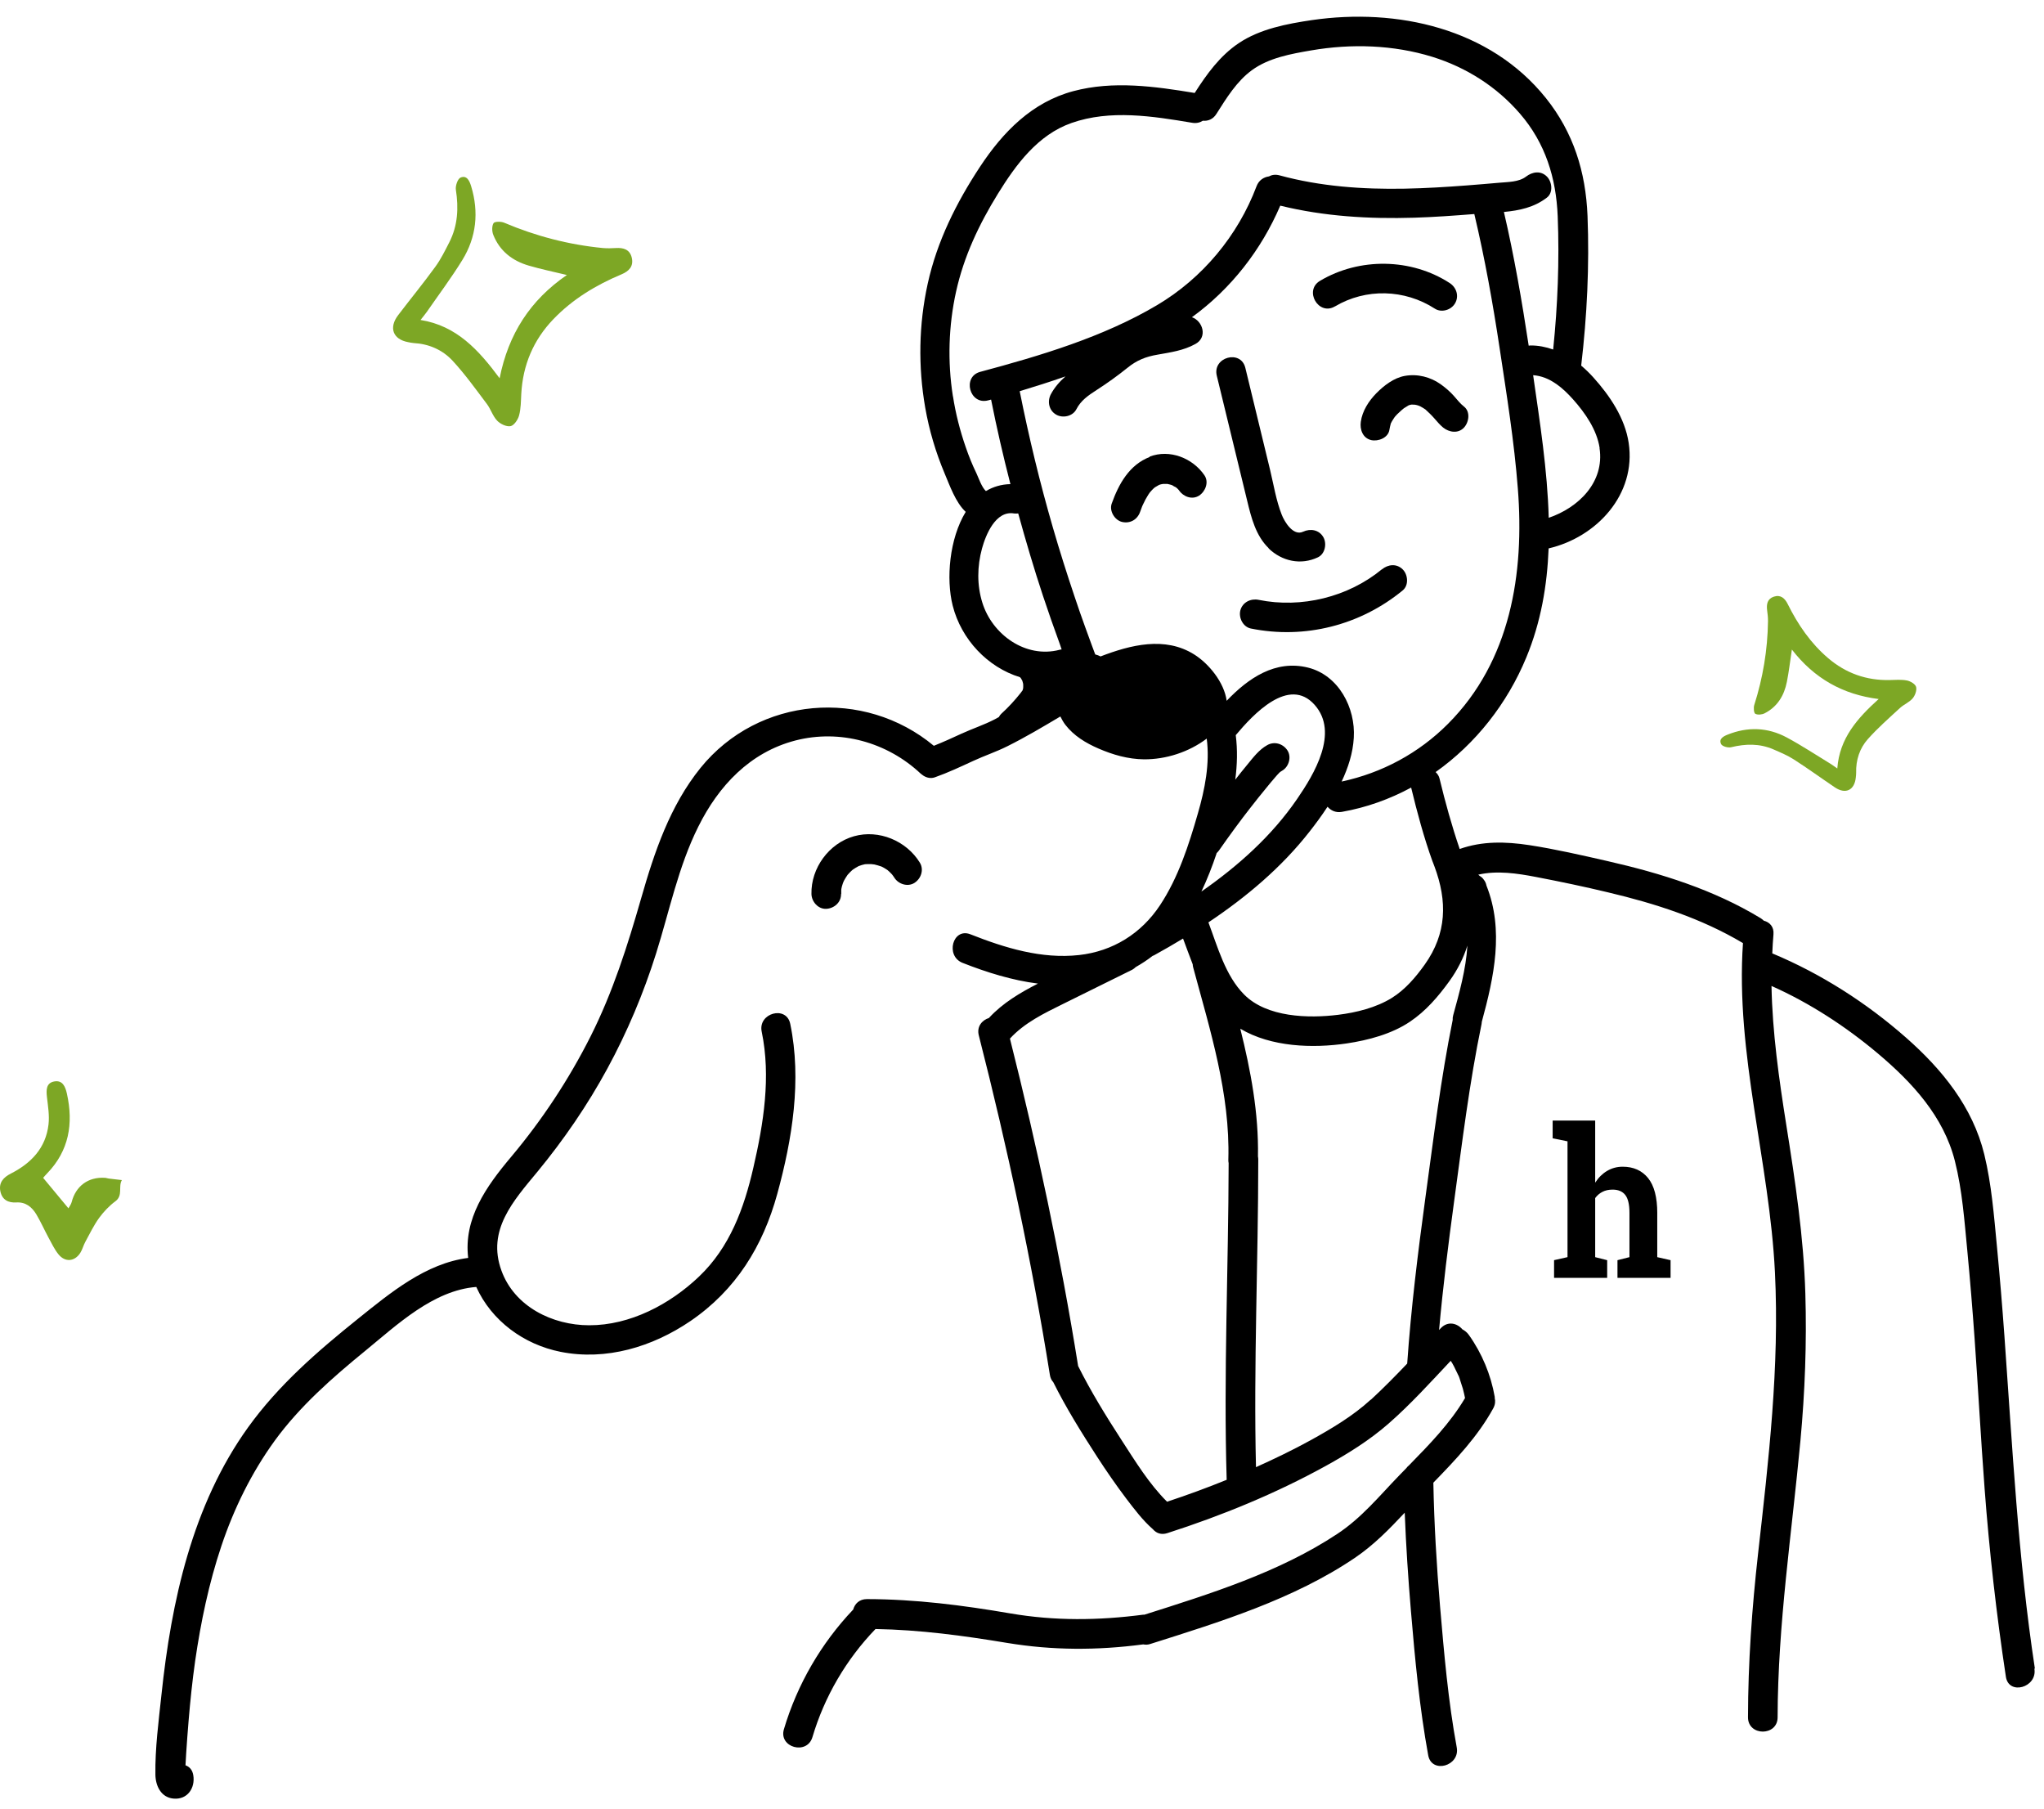 <?xml version="1.0" encoding="UTF-8"?>
<svg xmlns="http://www.w3.org/2000/svg" width="104" height="92" viewBox="0 0 104 92" fill="none">
  <path d="M64.543 27.891C65.231 28.554 66.19 28.76 67.059 28.348C67.425 28.172 67.521 27.645 67.33 27.319C67.109 26.942 66.667 26.877 66.301 27.047C65.799 27.283 65.352 26.535 65.216 26.183C64.93 25.46 64.804 24.656 64.623 23.903C64.201 22.17 63.78 20.442 63.363 18.709C63.132 17.765 61.681 18.166 61.911 19.111C62.429 21.23 62.941 23.355 63.458 25.475C63.664 26.329 63.895 27.253 64.553 27.886L64.543 27.891Z" fill="black"></path>
  <path d="M91.171 33.047C91.08 33.647 91.02 34.168 90.918 34.681C90.781 35.384 90.43 35.954 89.789 36.282C89.653 36.353 89.437 36.375 89.312 36.31C89.237 36.272 89.214 36.003 89.257 35.865C89.698 34.48 89.936 33.062 89.957 31.604C89.959 31.421 89.94 31.237 89.914 31.054C89.871 30.735 89.924 30.46 90.254 30.351C90.598 30.238 90.812 30.427 90.962 30.73C91.48 31.774 92.128 32.719 93.012 33.474C93.918 34.248 94.966 34.618 96.146 34.592C96.442 34.585 96.742 34.559 97.029 34.615C97.206 34.65 97.455 34.797 97.493 34.943C97.538 35.113 97.44 35.382 97.315 35.526C97.144 35.727 96.869 35.832 96.671 36.015C96.113 36.529 95.538 37.033 95.034 37.6C94.62 38.066 94.425 38.66 94.442 39.31C94.444 39.389 94.432 39.468 94.425 39.545C94.361 40.197 93.904 40.418 93.362 40.053C92.663 39.582 91.982 39.086 91.273 38.632C90.95 38.424 90.588 38.274 90.232 38.119C89.528 37.813 88.811 37.832 88.079 38.01C87.924 38.048 87.628 37.967 87.572 37.851C87.443 37.592 87.677 37.46 87.889 37.374C88.914 36.96 89.935 36.991 90.91 37.512C91.671 37.92 92.396 38.401 93.134 38.85C93.241 38.916 93.34 38.991 93.483 39.091C93.597 37.544 94.509 36.534 95.587 35.558C93.761 35.328 92.314 34.513 91.171 33.04L91.171 33.047Z" fill="#7DA725"></path>
  <path d="M2.192 59.91C2.638 60.447 3.047 60.94 3.482 61.464C3.535 61.365 3.615 61.267 3.645 61.151C3.856 60.326 4.49 59.859 5.342 59.913C5.403 59.915 5.464 59.941 5.528 59.949C5.752 59.977 5.976 60.003 6.201 60.028C6.007 60.357 6.27 60.808 5.874 61.103C5.558 61.337 5.276 61.635 5.043 61.953C4.772 62.328 4.567 62.755 4.343 63.166C4.243 63.347 4.194 63.558 4.086 63.729C3.803 64.174 3.316 64.222 2.978 63.808C2.771 63.555 2.627 63.242 2.466 62.95C2.253 62.556 2.073 62.145 1.843 61.762C1.619 61.393 1.301 61.137 0.833 61.165C0.42 61.191 0.11 61.033 0.019 60.602C-0.072 60.152 0.177 59.887 0.553 59.696C1.58 59.172 2.33 58.404 2.469 57.194C2.521 56.74 2.441 56.267 2.389 55.806C2.347 55.44 2.347 55.08 2.771 55.009C3.189 54.939 3.327 55.282 3.405 55.634C3.742 57.157 3.513 58.533 2.4 59.685C2.322 59.763 2.253 59.848 2.198 59.91H2.192Z" fill="#7DA725"></path>
  <path d="M28.837 13.987C28.128 13.816 27.511 13.689 26.907 13.512C26.08 13.272 25.432 12.78 25.1 11.95C25.028 11.772 25.022 11.502 25.111 11.353C25.163 11.263 25.487 11.26 25.648 11.327C27.262 12.011 28.934 12.448 30.675 12.617C30.894 12.636 31.115 12.631 31.337 12.617C31.721 12.594 32.045 12.687 32.145 13.109C32.248 13.548 32.001 13.796 31.625 13.954C30.329 14.497 29.139 15.212 28.153 16.239C27.143 17.292 26.603 18.561 26.523 20.034C26.503 20.402 26.506 20.779 26.412 21.131C26.354 21.348 26.154 21.643 25.977 21.677C25.77 21.717 25.457 21.567 25.296 21.399C25.072 21.165 24.972 20.813 24.773 20.549C24.211 19.803 23.663 19.037 23.032 18.353C22.514 17.793 21.822 17.492 21.044 17.45C20.95 17.444 20.856 17.421 20.765 17.404C19.992 17.261 19.771 16.67 20.258 16.031C20.886 15.206 21.543 14.407 22.151 13.568C22.431 13.185 22.644 12.749 22.863 12.321C23.295 11.474 23.339 10.579 23.195 9.65C23.165 9.453 23.289 9.092 23.433 9.033C23.754 8.898 23.89 9.202 23.973 9.475C24.372 10.793 24.239 12.062 23.525 13.225C22.965 14.134 22.323 14.989 21.717 15.865C21.628 15.992 21.529 16.107 21.396 16.276C23.234 16.569 24.355 17.804 25.421 19.242C25.867 16.991 26.977 15.268 28.845 13.987H28.837Z" fill="#7DA725"></path>
  <path d="M84.323 61.708C84.323 60.904 84.166 60.31 83.855 59.925C83.542 59.541 83.113 59.348 82.564 59.348C82.274 59.348 82.01 59.419 81.77 59.561C81.531 59.703 81.329 59.902 81.164 60.158V57H79V57.902L79.756 58.056V63.947L79.072 64.101V65H81.774V64.102L81.164 63.948V60.943C81.264 60.806 81.389 60.7 81.535 60.625C81.682 60.55 81.854 60.513 82.051 60.513C82.335 60.513 82.549 60.601 82.692 60.782C82.836 60.962 82.908 61.267 82.908 61.697V63.948L82.298 64.102V65H85V64.102L84.322 63.948V61.708H84.323Z" fill="black"></path>
  <path d="M73.979 20.145C73.783 19.924 73.562 19.734 73.326 19.563C72.794 19.176 72.126 19.005 71.478 19.121C70.916 19.221 70.414 19.613 70.022 20.01C69.64 20.402 69.314 20.904 69.239 21.456C69.183 21.843 69.334 22.285 69.766 22.386C70.122 22.466 70.635 22.275 70.695 21.858C70.71 21.758 70.735 21.663 70.76 21.562C70.76 21.552 70.76 21.547 70.765 21.542C70.78 21.507 70.8 21.472 70.82 21.436C70.856 21.371 70.901 21.311 70.941 21.245C70.956 21.226 70.976 21.2 70.986 21.185C71.021 21.145 71.056 21.11 71.091 21.07C71.157 21.004 71.227 20.939 71.297 20.879C71.333 20.849 71.368 20.824 71.398 20.794C71.408 20.783 71.423 20.773 71.438 20.763C71.513 20.713 71.589 20.668 71.664 20.623C71.679 20.618 71.694 20.608 71.714 20.603C71.734 20.598 71.8 20.587 71.805 20.582C71.83 20.582 71.86 20.582 71.885 20.582C71.885 20.582 71.96 20.587 71.996 20.587C72.031 20.598 72.096 20.608 72.096 20.608C72.141 20.618 72.181 20.638 72.227 20.648C72.106 20.613 72.227 20.648 72.262 20.668C72.312 20.693 72.357 20.718 72.402 20.748C72.437 20.773 72.473 20.794 72.513 20.819C72.523 20.824 72.528 20.829 72.533 20.834C72.533 20.834 72.533 20.834 72.538 20.839C72.689 20.979 72.839 21.12 72.975 21.276C73.12 21.441 73.256 21.607 73.427 21.748C73.733 21.994 74.195 22.069 74.491 21.748C74.742 21.477 74.823 20.944 74.491 20.683C74.29 20.527 74.14 20.326 73.974 20.14L73.979 20.145Z" fill="black"></path>
  <path d="M58.497 23.245C57.457 23.647 56.92 24.621 56.563 25.621C56.433 25.992 56.714 26.459 57.091 26.55C57.513 26.645 57.879 26.424 58.015 26.023C58.045 25.937 58.075 25.852 58.11 25.766C58.115 25.751 58.12 25.741 58.125 25.731C58.14 25.701 58.15 25.676 58.165 25.646C58.241 25.48 58.326 25.319 58.427 25.163C58.452 25.128 58.477 25.088 58.502 25.053C58.557 24.988 58.612 24.927 58.673 24.867C58.698 24.842 58.728 24.817 58.758 24.792C58.828 24.747 58.899 24.706 58.974 24.666C59.004 24.656 59.039 24.646 59.069 24.636C59.094 24.631 59.145 24.626 59.18 24.616C59.25 24.616 59.32 24.616 59.396 24.616C59.441 24.626 59.481 24.636 59.526 24.646C59.562 24.656 59.592 24.666 59.627 24.676C59.682 24.716 59.757 24.747 59.818 24.782C59.813 24.777 59.803 24.767 59.803 24.762C59.803 24.767 59.818 24.777 59.823 24.782C59.898 24.832 59.868 24.822 59.838 24.797C59.863 24.817 59.888 24.837 59.903 24.847C59.933 24.877 59.958 24.907 59.983 24.933C59.983 24.933 59.983 24.933 59.983 24.938C60.204 25.264 60.656 25.44 61.013 25.209C61.334 24.998 61.52 24.526 61.284 24.179C60.686 23.3 59.511 22.833 58.487 23.23L58.497 23.245ZM59.627 24.681C59.627 24.681 59.632 24.681 59.637 24.681C59.737 24.716 59.677 24.706 59.627 24.681Z" fill="black"></path>
  <path d="M70.308 28.961C68.596 30.372 66.215 30.955 64.041 30.513C63.644 30.432 63.227 30.628 63.112 31.04C63.011 31.412 63.237 31.884 63.639 31.97C66.381 32.527 69.213 31.809 71.373 30.03C71.689 29.769 71.639 29.232 71.373 28.966C71.061 28.654 70.625 28.704 70.308 28.966V28.961Z" fill="black"></path>
  <path d="M67.928 15.585C69.495 14.655 71.468 14.706 73.005 15.7C73.346 15.921 73.839 15.77 74.034 15.429C74.25 15.062 74.105 14.62 73.763 14.399C71.805 13.128 69.168 13.093 67.165 14.284C66.331 14.776 67.089 16.082 67.923 15.585H67.928Z" fill="black"></path>
  <path d="M42.803 45.482C42.803 45.421 42.803 45.366 42.803 45.306C42.803 45.276 42.803 45.246 42.809 45.221C42.809 45.221 42.809 45.221 42.809 45.215C42.819 45.135 42.854 45.035 42.874 44.969C42.879 44.949 42.889 44.929 42.894 44.909C42.899 44.899 42.929 44.829 42.939 44.804C42.989 44.703 43.054 44.613 43.115 44.517C43.12 44.512 43.125 44.507 43.13 44.497C43.17 44.452 43.205 44.412 43.25 44.367C43.285 44.331 43.321 44.301 43.356 44.266C43.371 44.251 43.391 44.236 43.406 44.226C43.496 44.166 43.587 44.11 43.682 44.06C43.682 44.06 43.687 44.06 43.692 44.055C43.748 44.04 43.798 44.02 43.853 44C43.898 43.985 43.943 43.98 43.994 43.965C44.004 43.965 44.009 43.965 44.014 43.96C44.119 43.955 44.22 43.95 44.325 43.955C44.345 43.955 44.451 43.97 44.461 43.97C44.476 43.97 44.491 43.975 44.496 43.975C44.606 44 44.717 44.035 44.822 44.07C44.827 44.07 44.827 44.07 44.832 44.07C44.837 44.07 44.842 44.075 44.852 44.08C44.892 44.105 44.938 44.125 44.978 44.145C45.028 44.176 45.078 44.206 45.123 44.236C45.134 44.246 45.144 44.251 45.154 44.256C45.234 44.326 45.309 44.392 45.38 44.472C45.4 44.492 45.445 44.557 45.445 44.557C45.465 44.583 45.48 44.613 45.5 44.638C45.706 44.974 46.183 45.13 46.53 44.909C46.866 44.693 47.022 44.236 46.801 43.879C46.118 42.769 44.717 42.181 43.451 42.538C42.181 42.895 41.257 44.156 41.287 45.477C41.297 45.868 41.628 46.25 42.04 46.23C42.442 46.21 42.803 45.899 42.793 45.477L42.803 45.482ZM43.115 44.517C43.085 44.552 43.085 44.562 43.115 44.517V44.517Z" fill="black"></path>
  <path d="M103.533 84.858C102.679 79.247 102.393 73.606 101.986 67.955C101.876 66.433 101.75 64.911 101.604 63.389C101.454 61.832 101.333 60.25 100.962 58.723C100.374 56.312 98.817 54.398 96.984 52.785C94.971 51.012 92.655 49.531 90.175 48.496C90.19 48.174 90.205 47.853 90.235 47.531C90.27 47.135 90.034 46.908 89.743 46.833C89.698 46.788 89.647 46.748 89.587 46.708C87.197 45.256 84.515 44.422 81.803 43.804C80.482 43.503 79.152 43.196 77.816 42.99C76.596 42.805 75.415 42.779 74.27 43.186C73.869 42.011 73.537 40.815 73.246 39.61C73.216 39.474 73.141 39.364 73.045 39.273C75.084 37.832 76.691 35.787 77.66 33.441C78.403 31.648 78.72 29.785 78.795 27.896C81.236 27.328 83.264 25.153 82.868 22.526C82.677 21.261 81.904 20.12 81.06 19.186C80.869 18.975 80.668 18.779 80.452 18.598C80.749 16.072 80.874 13.52 80.774 10.978C80.683 8.743 80.061 6.744 78.654 4.986C75.807 1.434 71.087 0.394 66.753 1.022C65.492 1.208 64.111 1.469 63.032 2.193C62.072 2.836 61.399 3.77 60.787 4.729C58.758 4.393 56.639 4.097 54.62 4.634C52.516 5.192 51.034 6.709 49.864 8.482C48.659 10.31 47.675 12.279 47.203 14.429C46.746 16.504 46.71 18.648 47.077 20.743C47.278 21.888 47.609 23.003 48.061 24.078C48.328 24.706 48.619 25.555 49.136 26.037C48.302 27.404 48.132 29.448 48.473 30.804C48.91 32.532 50.256 33.944 51.893 34.446C51.908 34.461 51.923 34.476 51.938 34.491C51.963 34.532 51.988 34.577 52.014 34.622C52.034 34.677 52.044 34.732 52.059 34.788C52.064 34.863 52.064 34.933 52.059 35.009C52.049 35.044 52.039 35.079 52.029 35.119C52.019 35.129 52.008 35.139 52.004 35.149C51.983 35.179 51.958 35.21 51.938 35.24C51.637 35.621 51.305 35.983 50.944 36.31C50.894 36.355 50.858 36.41 50.823 36.475C50.753 36.511 50.683 36.551 50.612 36.591C50.07 36.872 49.483 37.063 48.925 37.319C48.458 37.535 47.991 37.746 47.514 37.937C43.968 34.989 38.6 35.411 35.642 39.062C34.086 40.991 33.297 43.337 32.624 45.688C31.931 48.104 31.183 50.465 30.048 52.72C28.943 54.91 27.587 56.965 26.01 58.843C24.72 60.375 23.585 61.993 23.821 63.987C21.666 64.263 19.874 65.75 18.211 67.086C16.157 68.734 14.169 70.457 12.622 72.607C9.78 76.56 8.715 81.462 8.213 86.224C8.072 87.555 7.886 88.937 7.907 90.278C7.917 90.846 8.193 91.428 8.821 91.489C9.539 91.559 9.94 90.951 9.835 90.303C9.79 90.022 9.634 89.866 9.438 89.796C9.448 89.595 9.463 89.389 9.473 89.188C9.508 88.64 9.549 88.098 9.594 87.555C9.679 86.531 9.785 85.506 9.93 84.486C10.217 82.507 10.628 80.533 11.266 78.634C11.904 76.731 12.798 74.912 13.978 73.285C15.254 71.532 16.911 70.08 18.583 68.714C20.205 67.388 22.043 65.635 24.233 65.464C25.011 67.187 26.653 68.392 28.521 68.764C30.841 69.226 33.197 68.513 35.125 67.202C37.44 65.624 38.816 63.399 39.549 60.727C40.313 57.944 40.8 54.93 40.207 52.077C40.011 51.128 38.555 51.53 38.756 52.479C39.233 54.775 38.851 57.151 38.329 59.406C37.857 61.465 37.129 63.45 35.567 64.936C34.086 66.348 32.057 67.418 29.978 67.413C28.11 67.413 26.176 66.463 25.513 64.63C24.765 62.575 26.116 61.089 27.346 59.602C28.692 57.969 29.892 56.216 30.902 54.358C31.916 52.494 32.745 50.525 33.382 48.501C34.06 46.346 34.512 44.09 35.527 42.056C36.561 39.971 38.163 38.264 40.473 37.666C42.738 37.083 45.144 37.756 46.841 39.349C46.856 39.364 46.871 39.369 46.881 39.379C46.881 39.379 46.886 39.384 46.891 39.389C46.921 39.414 46.956 39.439 46.987 39.459C47.162 39.57 47.373 39.61 47.569 39.539C48.237 39.303 48.875 39.002 49.518 38.706C50.09 38.44 50.688 38.244 51.25 37.962C52.169 37.505 53.063 36.973 53.952 36.445C54.027 36.596 54.108 36.742 54.208 36.872C54.64 37.43 55.248 37.797 55.885 38.073C56.624 38.394 57.392 38.615 58.2 38.625C59.315 38.635 60.49 38.259 61.399 37.571C61.565 38.836 61.304 40.157 60.947 41.383C60.485 42.99 59.953 44.638 59.024 46.044C58.07 47.486 56.624 48.39 54.901 48.581C52.998 48.792 51.13 48.219 49.377 47.526C48.473 47.17 48.086 48.626 48.975 48.978C50.211 49.465 51.501 49.867 52.812 50.033C51.908 50.495 51.024 51.017 50.326 51.771C50.326 51.771 50.326 51.776 50.321 51.781C49.97 51.891 49.683 52.218 49.804 52.675C51.26 58.376 52.491 64.133 53.42 69.944C53.445 70.1 53.505 70.216 53.59 70.306C54.243 71.617 55.027 72.873 55.82 74.099C56.292 74.827 56.784 75.54 57.307 76.233C57.723 76.776 58.145 77.338 58.663 77.79C58.663 77.79 58.667 77.79 58.672 77.8C58.833 77.986 59.084 78.087 59.396 77.986C62.163 77.097 64.895 75.977 67.441 74.576C68.571 73.953 69.68 73.265 70.655 72.411C71.775 71.431 72.789 70.311 73.813 69.221C73.838 69.266 73.869 69.306 73.894 69.347C73.954 69.452 74.009 69.558 74.059 69.668C74.09 69.728 74.12 69.794 74.15 69.854C74.165 69.884 74.18 69.914 74.19 69.949C74.22 70.025 74.215 70.015 74.175 69.909C74.245 70.015 74.28 70.175 74.321 70.296C74.361 70.412 74.396 70.522 74.431 70.638C74.476 70.793 74.506 70.954 74.542 71.115C73.778 72.406 72.734 73.471 71.689 74.54C71.639 74.581 71.594 74.621 71.559 74.676C71.433 74.807 71.308 74.932 71.182 75.063C70.162 76.118 69.284 77.203 68.048 78.022C65.09 79.981 61.58 81.071 58.226 82.135C58.206 82.135 58.185 82.135 58.165 82.135C55.89 82.432 53.666 82.457 51.406 82.07C48.975 81.653 46.58 81.347 44.109 81.342C43.722 81.342 43.491 81.583 43.411 81.874C41.779 83.592 40.564 85.682 39.886 87.962C39.609 88.891 41.061 89.293 41.337 88.364C41.95 86.3 43.054 84.411 44.546 82.864C46.816 82.904 49.01 83.2 51.25 83.572C53.565 83.954 55.83 83.954 58.16 83.647C58.165 83.647 58.17 83.647 58.175 83.647C58.286 83.668 58.406 83.668 58.537 83.622C62.077 82.502 65.829 81.347 68.932 79.247C69.911 78.584 70.69 77.78 71.473 76.947C71.538 78.619 71.649 80.287 71.79 81.96C71.996 84.411 72.227 86.867 72.668 89.288C72.844 90.243 74.296 89.836 74.12 88.886C73.683 86.516 73.477 84.115 73.271 81.713C73.095 79.619 72.97 77.519 72.93 75.42C74.064 74.254 75.189 73.074 75.978 71.637C76.078 71.451 76.093 71.275 76.053 71.115C76.053 71.095 76.053 71.075 76.053 71.055C75.857 69.929 75.4 68.834 74.737 67.905C74.647 67.779 74.537 67.689 74.406 67.619C74.145 67.312 73.678 67.182 73.316 67.553C73.286 67.589 73.251 67.619 73.221 67.654C73.417 65.474 73.688 63.299 73.984 61.129C74.396 58.115 74.763 55.081 75.38 52.102C75.39 52.057 75.39 52.017 75.395 51.977C76.018 49.691 76.535 47.315 75.631 45.045C75.611 44.934 75.566 44.834 75.496 44.748C75.445 44.668 75.37 44.603 75.29 44.558C75.265 44.538 75.24 44.517 75.215 44.492C76.169 44.271 77.203 44.427 78.147 44.608C79.378 44.844 80.603 45.1 81.818 45.392C84.214 45.959 86.559 46.708 88.683 47.973C88.296 53.619 90.034 59.105 90.31 64.715C90.546 69.537 89.989 74.254 89.451 79.036C89.14 81.799 88.944 84.572 88.939 87.355C88.939 88.324 90.446 88.324 90.446 87.355C90.456 82.628 91.169 77.986 91.606 73.295C91.837 70.803 91.932 68.302 91.857 65.8C91.772 62.912 91.34 60.074 90.888 57.226C90.516 54.88 90.18 52.524 90.135 50.153C92.078 51.017 93.926 52.223 95.543 53.584C97.296 55.061 98.888 56.784 99.465 59.054C99.847 60.561 99.952 62.128 100.103 63.67C100.243 65.147 100.364 66.624 100.469 68.101C100.65 70.638 100.786 73.174 100.977 75.711C101.218 78.921 101.579 82.115 102.061 85.295C102.207 86.249 103.658 85.843 103.513 84.893L103.533 84.858ZM72.889 43.819C72.919 43.905 72.955 43.99 72.985 44.07C73.648 45.843 73.618 47.481 72.493 49.063C72.031 49.711 71.493 50.344 70.81 50.766C70.012 51.258 69.013 51.505 68.088 51.62C66.572 51.811 64.453 51.751 63.303 50.59C62.349 49.631 61.957 48.174 61.485 46.919C63.418 45.627 65.211 44.121 66.642 42.287C66.954 41.89 67.26 41.473 67.546 41.036C67.712 41.227 67.963 41.353 68.274 41.298C69.53 41.077 70.71 40.65 71.8 40.062C72.106 41.328 72.448 42.599 72.889 43.824V43.819ZM61.892 43.407C61.937 43.362 61.982 43.317 62.022 43.262C62.288 42.88 62.559 42.503 62.831 42.132C62.966 41.946 63.107 41.76 63.247 41.574C63.393 41.383 63.493 41.252 63.604 41.112C63.88 40.755 64.161 40.404 64.448 40.057C64.593 39.881 64.734 39.705 64.885 39.535C64.95 39.459 65.02 39.379 65.09 39.309C65.09 39.309 65.121 39.283 65.141 39.263C65.171 39.248 65.236 39.203 65.236 39.203C65.578 39.007 65.723 38.51 65.507 38.173C65.281 37.827 64.844 37.696 64.478 37.902C64.056 38.138 63.765 38.53 63.463 38.897C63.252 39.148 63.052 39.404 62.851 39.66C62.951 38.902 62.971 38.143 62.876 37.395C63.76 36.34 65.583 34.376 66.893 35.858C68.144 37.274 66.858 39.389 65.999 40.64C64.709 42.523 62.996 44.05 61.128 45.351C61.425 44.723 61.681 44.07 61.902 43.407H61.892ZM73.673 36.822C72.186 38.314 70.313 39.319 68.264 39.755C68.596 39.047 68.837 38.309 68.882 37.53C68.977 36.003 68.109 34.346 66.552 33.959C64.885 33.547 63.509 34.501 62.414 35.647C62.288 34.707 61.5 33.753 60.762 33.291C59.275 32.356 57.523 32.804 55.996 33.391C55.916 33.346 55.825 33.316 55.73 33.291C55.725 33.281 55.72 33.271 55.715 33.261C55.659 33.115 55.604 32.964 55.549 32.814C55.438 32.517 55.328 32.221 55.222 31.919C55.032 31.397 54.851 30.875 54.675 30.347C54.283 29.182 53.912 28.012 53.57 26.831C52.907 24.546 52.35 22.235 51.883 19.899C52.666 19.663 53.44 19.417 54.213 19.146C53.917 19.407 53.656 19.703 53.465 20.06C53.279 20.422 53.369 20.879 53.736 21.09C54.072 21.286 54.58 21.18 54.766 20.818C54.996 20.371 55.368 20.115 55.805 19.834C56.352 19.482 56.86 19.116 57.367 18.709C57.834 18.327 58.301 18.141 58.894 18.041C59.566 17.92 60.214 17.835 60.822 17.498C61.465 17.146 61.188 16.318 60.646 16.137C62.635 14.69 64.171 12.721 65.141 10.461C67.365 11.008 69.665 11.144 71.955 11.074C72.975 11.043 73.994 10.968 75.014 10.888C75.551 13.148 75.958 15.434 76.304 17.724C76.661 20.085 77.043 22.456 77.228 24.842C77.57 29.172 76.862 33.622 73.678 36.817L73.673 36.822ZM81.386 22.797C81.647 24.53 80.312 25.826 78.8 26.339C78.735 23.913 78.348 21.466 78.007 19.085C78.433 19.116 78.815 19.276 79.162 19.517C79.172 19.523 79.177 19.527 79.187 19.532C79.503 19.753 79.784 20.03 80.04 20.316C80.653 21.004 81.251 21.863 81.391 22.793L81.386 22.797ZM48.483 20.15C48.207 18.397 48.262 16.574 48.644 14.841C49.041 13.043 49.809 11.42 50.773 9.858C51.692 8.371 52.802 6.859 54.519 6.256C56.488 5.563 58.657 5.91 60.661 6.246C60.872 6.282 61.053 6.236 61.203 6.141C61.455 6.166 61.721 6.071 61.892 5.794C62.399 4.996 62.921 4.137 63.699 3.569C64.558 2.941 65.688 2.74 66.713 2.564C68.751 2.213 70.896 2.278 72.879 2.891C74.607 3.428 76.159 4.413 77.339 5.784C78.629 7.276 79.177 9.049 79.257 10.998C79.347 13.259 79.257 15.529 79.026 17.779C78.659 17.649 78.268 17.569 77.861 17.573C77.831 17.573 77.806 17.578 77.781 17.584C77.434 15.303 77.043 13.028 76.52 10.782C77.304 10.707 78.052 10.556 78.71 10.049C79.036 9.798 78.971 9.25 78.71 8.984C78.393 8.663 77.966 8.738 77.645 8.984C77.278 9.265 76.721 9.255 76.284 9.295C75.737 9.341 75.194 9.391 74.647 9.431C73.593 9.511 72.538 9.577 71.478 9.597C69.324 9.637 67.185 9.486 65.1 8.919C64.89 8.863 64.709 8.894 64.563 8.974C64.302 9.009 64.051 9.165 63.935 9.471C62.986 11.988 61.183 14.153 58.868 15.524C56.142 17.142 52.917 18.101 49.874 18.915C48.94 19.166 49.337 20.617 50.276 20.366C50.326 20.351 50.376 20.336 50.427 20.326C50.713 21.768 51.044 23.204 51.411 24.626C50.944 24.636 50.532 24.762 50.175 24.973C50.17 24.973 50.16 24.973 50.155 24.973C49.94 24.762 49.789 24.305 49.683 24.078C49.472 23.646 49.292 23.199 49.136 22.742C48.845 21.903 48.624 21.04 48.488 20.16L48.483 20.15ZM49.985 30.664C49.703 29.77 49.718 28.805 49.965 27.901C50.155 27.208 50.658 25.957 51.597 26.118C51.667 26.128 51.737 26.123 51.808 26.118C52.194 27.519 52.606 28.916 53.063 30.297C53.339 31.126 53.626 31.95 53.927 32.768C53.957 32.849 53.987 32.939 54.017 33.035C53.982 33.035 53.942 33.045 53.907 33.055C52.189 33.502 50.492 32.286 49.985 30.664ZM57.06 73.245C56.272 72.029 55.504 70.783 54.856 69.487C53.957 63.882 52.772 58.331 51.386 52.831C52.124 52.027 53.113 51.55 54.078 51.073C55.258 50.49 56.433 49.907 57.613 49.325C57.678 49.289 57.733 49.244 57.784 49.194C58.085 49.023 58.371 48.837 58.642 48.626C58.667 48.616 58.693 48.606 58.723 48.591C59.22 48.32 59.707 48.034 60.194 47.742C60.355 48.174 60.516 48.616 60.686 49.053C60.686 49.103 60.696 49.159 60.711 49.214C61.575 52.414 62.595 55.639 62.499 58.989C62.499 59.049 62.499 59.11 62.514 59.165C62.504 64.534 62.253 69.904 62.414 75.274C61.414 75.681 60.4 76.052 59.381 76.389C58.462 75.475 57.774 74.345 57.06 73.245ZM69.746 71.195C68.837 72.029 67.752 72.672 66.677 73.265C65.773 73.762 64.844 74.209 63.905 74.631C63.78 69.417 64.021 64.203 64.021 58.989C64.021 58.929 64.016 58.879 64.006 58.823C64.046 56.618 63.639 54.458 63.107 52.328C64.674 53.263 66.798 53.333 68.52 53.077C69.625 52.911 70.805 52.6 71.739 51.972C72.548 51.429 73.176 50.696 73.743 49.912C74.16 49.335 74.466 48.727 74.662 48.099C74.592 49.304 74.245 50.525 73.939 51.645C73.914 51.731 73.909 51.806 73.914 51.881C73.306 54.875 72.94 57.914 72.523 60.938C72.141 63.736 71.795 66.544 71.599 69.362C70.996 69.995 70.383 70.618 69.746 71.205V71.195Z" fill="black"></path>
</svg>
